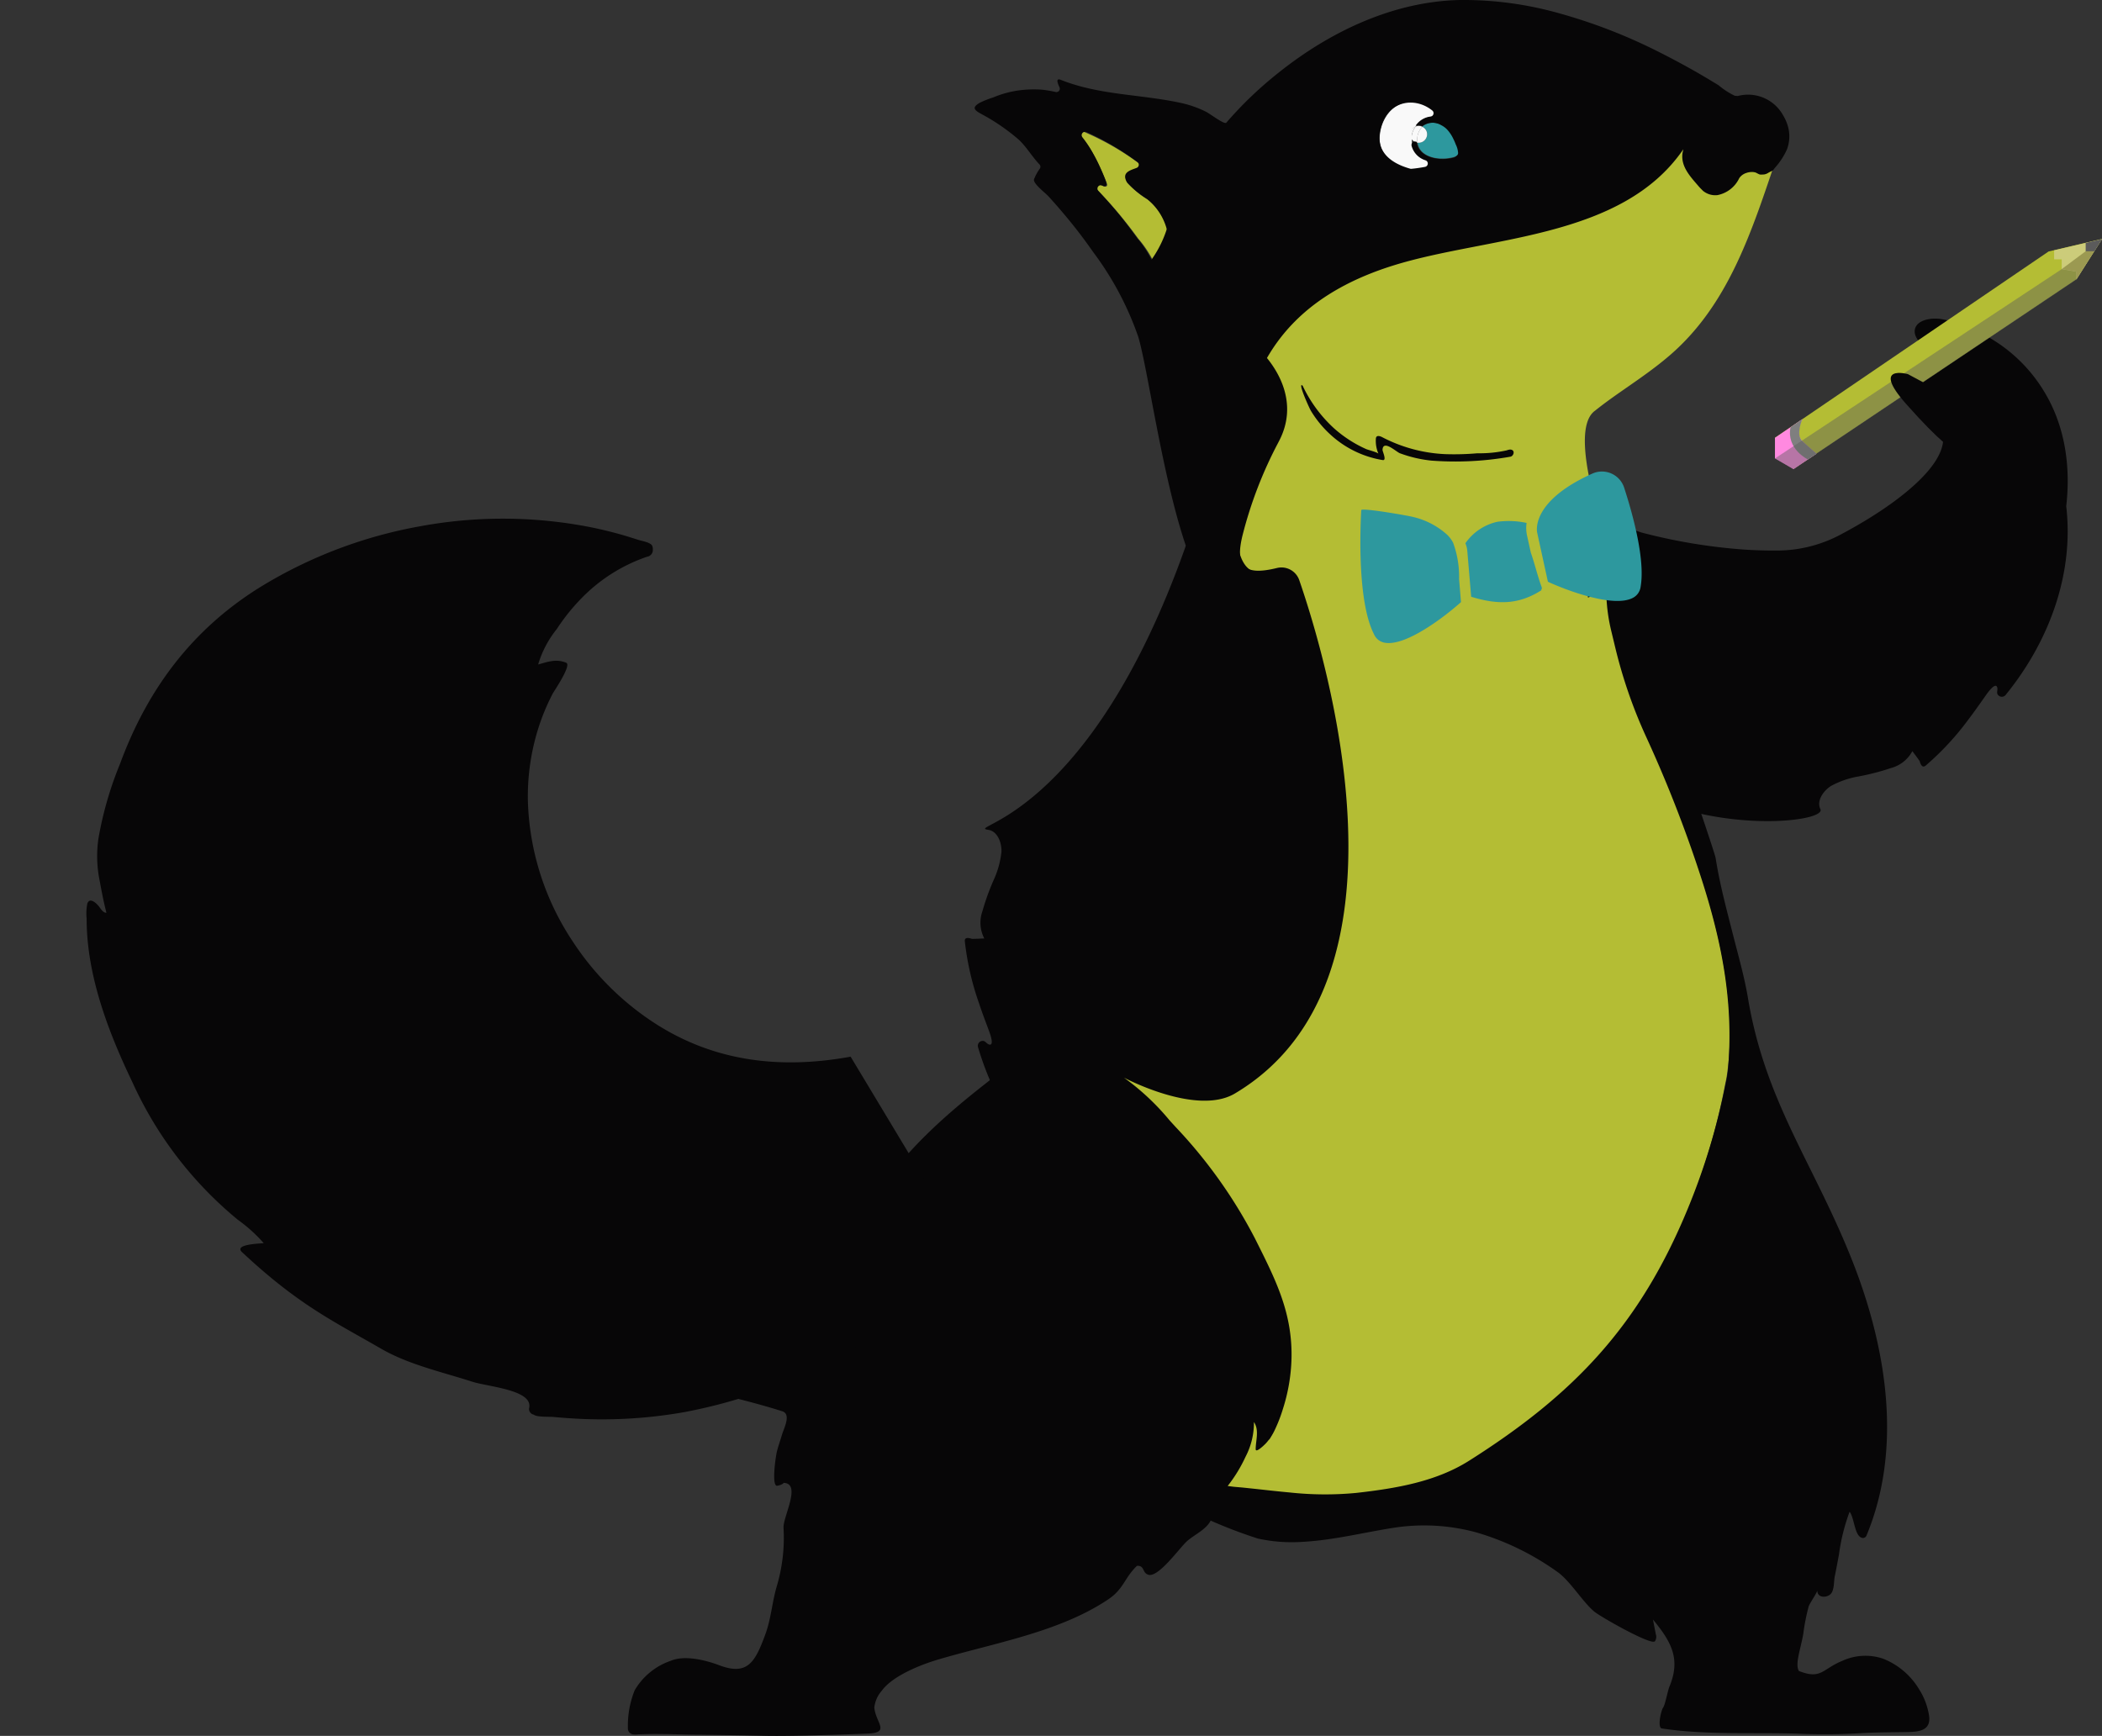 <svg xmlns="http://www.w3.org/2000/svg" xmlns:xlink="http://www.w3.org/1999/xlink" width="450.815" height="372.349" viewBox="0 0 450.815 372.349">
  <rect x="0" y="0" width="450.815" height="372.349" fill="#333333" stroke="none"/>
  <defs>
    <clipPath id="clip-path">
      <path id="Path_5225" data-name="Path 5225" d="M450.815,0H0V372.349H450.815Z" fill="none"/>
    </clipPath>
    <clipPath id="clip-path-2">
      <rect id="Rectangle_144" data-name="Rectangle 144" width="442.805" height="372.349" fill="none"/>
    </clipPath>
    <clipPath id="clip-path-3">
      <rect id="Rectangle_143" data-name="Rectangle 143" width="64.621" height="42.904" fill="none"/>
    </clipPath>
  </defs>
  <g id="Mask_Group_5" data-name="Mask Group 5" clip-path="url(#clip-path)">
    <g id="Group_286" data-name="Group 286" transform="translate(8.01)">
      <g id="Group_285" data-name="Group 285" clip-path="url(#clip-path-2)">
        <path id="Path_285" data-name="Path 285" d="M463.49,326.234c-2.5,1.943-6,5.639-10.386,12.662a157.026,157.026,0,0,1-10.467,14.9c-13.552,16.943-26.092,46.293-7.766,46.36,1.411.005,4.633-6.555,6.013-6.259,4.928,1.056,5.859,2.493,6.639,2.754,1.832.328-1.162,8.518.628,9.028,5.389,1.535-.979,3.226-1.1,3.485-.866,2.123-3.676-.6-.866,2.123,1.184.723-3.549.807-2.164.887,1.805.384-2.982,15.6-5.87,21.059a10.53,10.53,0,0,1-1.724.964c-2.51.939,1.085-12.637-1.583-12.389-8.352,1.156-12.769-.376-20.506-3.728-14.926-6.359-24.961-20-29.455-35.225a1.049,1.049,0,0,1,.731-1.275c.848-.229,1.009.579,1.684.744,1.236.306,0-2.775-.167-3.239-.71-1.906-1.432-3.806-2.07-5.74a59.951,59.951,0,0,1-3-13.16c-.1-1.04,1.033-.687,1.528-.532.254.03,2.64-.093,2.646-.08a7.355,7.355,0,0,1-.4-5.845,51.134,51.134,0,0,1,2.4-6.674,19.177,19.177,0,0,0,1.68-6.071c.084-1.788-.752-4.4-2.813-4.712-5.372-.8,21.471-1.855,42.354-60.938.9-2.547,36.159,49.245,34.027,50.9" transform="translate(-183.145 -158.269)" fill="#070607"/>
        <path id="Path_286" data-name="Path 286" d="M279.381,71.116a35.582,35.582,0,0,0-2.825,3.259,6.184,6.184,0,0,1-1.132.052,9.9,9.9,0,0,1-1.168-.532,2.5,2.5,0,0,0-.526-.012,3.282,3.282,0,0,0-2.75,1.316,6.542,6.542,0,0,1-4.69,3.643,4.139,4.139,0,0,1-3.15-.966,9.26,9.26,0,0,1-.748-.78c-1.84-2.159-3.958-4.3-3.588-7.2.058-.309.12-.6.192-.893-13.251,19.349-41.958,18.646-62.136,24.915-17.067,5.319-28.579,15.431-32.116,33.447-2.638,13.279-2.638,13.279-.983,29.546,9.932,8.057,18.545,24.346,28.114,23.3,6.945-.744,14.093-6.9,20.422-14.5,7.8-9.912,27.5,9.3,33-2.049.023-.042-12.567-30.831-5.424-35.9,4.755-3.826,10.53-7.21,15.619-11.528,13.046-10.989,18.026-27.1,23.458-43.177-.078.073.816-2.128.43-1.942M213.09,143a68.074,68.074,0,0,1-16.919.826,28.965,28.965,0,0,1-6.441-2.072c-2.459-.915-4.54-3-3.754,1.087.574.169-1.486.107-2.022-.039-8.554-2.077-12.8-6.242-15.25-14.392-.1-.322-.2-.948-.061-.632a26.684,26.684,0,0,0,16.25,14.643,5.78,5.78,0,0,1-.6-3.23c.028-.5.457-.355.923-.078,8.4,5.2,18.159,4.266,27.52,3.035.983-.144,1.342.743.349.853Z" transform="translate(94.215 -39.678)" fill="#b4bd34"/>
        <path id="Path_287" data-name="Path 287" d="M301.251,319.735a11.32,11.32,0,0,1,7.06-4.331,18.286,18.286,0,0,1,6.229.5,7.469,7.469,0,0,0,0,2.772l.623,3.476a.07.07,0,0,1,0,.048c.77,2.5,1.271,5.17,2.049,7.566a.623.623,0,0,1-.172.675h.058a.126.126,0,0,1,.067,0c-5.112,2.984-9.626,2.735-15.133.808l-.434-9.772a5.206,5.206,0,0,0-.347-1.742m-2.657-.291a6.83,6.83,0,0,0-1.126-1.636,16.448,16.448,0,0,0-7.143-4.138c-1.059-.347-11.051-2.492-11.109-1.925-.4,4.167-1.617,19.628,1.661,26.7a3.071,3.071,0,0,0,2.284,1.925c4.514.963,13.158-5.178,16.634-8.056l-.207-4.983a20.991,20.991,0,0,0-.994-7.888m20,9.25c4.024,2.06,13.8,6.16,18,4.217a3.115,3.115,0,0,0,1.829-2.367c1.636-7.633-2.888-22.425-4.236-26.435-19.194,5.777-17.5,13.912-17.452,14.074Z" transform="translate(-14.398 -174.87)" fill="#2d989e"/>
        <path id="Path_288" data-name="Path 288" d="M19.444,212.036c.644-2.623.128-21.389,2.7-20.566,3.014.965,5.143,11.915,16.433,15.269a120.506,120.506,0,0,0,21.337,3.583c2.519.188,5.17.27,7.87.244A28.989,28.989,0,0,0,81.026,207.2c16.377-8.642,30.1-21.015,16.713-27.029a4.134,4.134,0,0,1-1.8-1.369,2.928,2.928,0,0,1,.325-4.222,3.887,3.887,0,0,1,.657-.513c1.858-1.251,5.647-.21,5.214-3.554a5.98,5.98,0,0,0-2.1-2.68c-1.073-1.1-3.252-2.705-2.991-4.586.254-1.63,2.061-2.241,3.6-2.4a9.888,9.888,0,0,1,1.8.022,24.567,24.567,0,0,1,6.643,2.085,33.123,33.123,0,0,1,15.7,13.5c4.4,7.231,5.741,15.818,4.738,24.6,1.708,14.673-3.766,29.163-13.018,40.517a1.049,1.049,0,0,1-1.465.116c-.668-.571-.092-1.16-.337-1.81-.445-1.192-2.288,1.569-2.579,1.966-1.172,1.662-2.333,3.331-3.569,4.949a59.948,59.948,0,0,1-9.17,9.9c-.8.669-1.15-.464-1.3-.96-.119-.226-1.567-2.126-1.561-2.139a7.355,7.355,0,0,1-4.6,3.633,51.128,51.128,0,0,1-6.865,1.784,19.181,19.181,0,0,0-5.959,2.041c-1.524.94-3.208,3.106-2.3,4.982,2.375,4.884-72.969,9.567-57.359-54.012" transform="translate(305.608 -92.476)" fill="#070607"/>
        <path id="Path_289" data-name="Path 289" d="M287.677,163.542c-17.875.145-31.825,6.489-40.429,22.707-6.373,11.945-10.195,25.029-15.4,37.416,7.172,10.59,16.6,19.252,26.059,21.024,6.863,1.3,15.488-2.523,23.748-7.961,10.341-7.225,25.656,17.487,34.211,8.216.034-.033,8.346-6.943,8.375-6.981,1.576,26.131-18.15-21.4-9.844-24.18,0,0-5.587-50.4-26.717-50.241" transform="translate(19.948 -94.04)" fill="#b4bd34"/>
        <path id="Path_290" data-name="Path 290" d="M193.97,65.5c.43,1.22.6,1.345,1.281,3.367-.493.25-.986.489-1.481.687-3.127.671-7.059-.355-7.634-3.148a3.458,3.458,0,0,1-.062-.541,1.8,1.8,0,0,0,.8-.011,1.83,1.83,0,0,0,1.343-2.2,1.808,1.808,0,0,0-.848-1.1,1.02,1.02,0,0,1,.255-.207,3.667,3.667,0,0,1,3.868.178c.378.15.857-.146.686-.569a14.688,14.688,0,0,1,.963,1.737c.2.514.729,1.509.826,1.812" transform="translate(168.477 -35.582)" fill="#2d989e"/>
        <path id="Path_291" data-name="Path 291" d="M346.641,54.7a4.491,4.491,0,0,0-5.041,1.611,1.79,1.79,0,0,0-1.253,2.16,1.766,1.766,0,0,0,.115.438c-.417,3.759,2.551,5.391,6.154,5.58a29.345,29.345,0,0,1-6.452,1.05c-4.782-1.5-7.841-4.519-5.881-9.7,2.26-5.832,9.038-5.789,12.359-1.137" transform="translate(-45.643 -29.512)" fill="#f9f9f9"/>
        <path id="Path_292" data-name="Path 292" d="M203.835,63.482a1.791,1.791,0,0,1-.5,3.305,1.784,1.784,0,0,1-.8.011,3.754,3.754,0,0,1,1.3-3.317" transform="translate(152.01 -36.504)" fill="#f9f9f9"/>
        <path id="Path_293" data-name="Path 293" d="M331.1,65c.532,1.179.714,1.289,1.564,3.245-.47.291-.94.571-1.417.811-3.059.935-7.064.248-7.875-2.485a3.528,3.528,0,0,1-.109-.535,1.788,1.788,0,0,0,.8-.08,1.83,1.83,0,0,0,1.15-2.31,1.81,1.81,0,0,0-.938-1.025,1.018,1.018,0,0,1,.236-.228,3.667,3.667,0,0,1,3.869-.152c.39.117.841-.218.635-.625a14.741,14.741,0,0,1,1.107,1.649c.242.5.855,1.441.977,1.735" transform="translate(-27.241 -35.433)" fill="#2d989e"/>
        <path id="Path_294" data-name="Path 294" d="M345.594,55.21a4.491,4.491,0,0,0-4.885,2.035,2.012,2.012,0,0,0-.913,2.685c-.095,3.781,3,5.153,6.607,5.035a29.345,29.345,0,0,1-6.339,1.6c-4.893-1.088-8.2-3.834-6.687-9.166,1.754-6,8.511-6.538,12.217-2.187" transform="translate(-45.119 -30.104)" fill="#f9f9f9"/>
        <path id="Path_295" data-name="Path 295" d="M341.675,64a1.81,1.81,0,0,1,.938,1.026,1.829,1.829,0,0,1-1.15,2.309,1.8,1.8,0,0,1-.8.08A3.754,3.754,0,0,1,341.675,64" transform="translate(-44.642 -36.804)" fill="#f9f9f9"/>
        <path id="Path_296" data-name="Path 296" d="M343.935,63.658a1.77,1.77,0,0,1,1.368.086,3.753,3.753,0,0,0-1.008,3.425,1.867,1.867,0,0,1-1.308-.8,3.1,3.1,0,0,1,.014-.578,4.3,4.3,0,0,1,.849-2.09Z" transform="translate(-48.257 -36.548)" fill="#f9f9f9"/>
        <path id="Path_297" data-name="Path 297" d="M347.512,63.863a4.292,4.292,0,0,0-.849,2.09,3.091,3.091,0,0,0-.014.578,1.769,1.769,0,0,1-.152-.427,1.79,1.79,0,0,1,1.02-2.243Z" transform="translate(-51.922 -36.722)" fill="#f9f9f9"/>
        <path id="Path_298" data-name="Path 298" d="M348.432,70.143s0,.008,0,.012-.008-.006-.012-.011Z" transform="translate(-53.699 -40.334)" fill="#070607"/>
        <path id="Path_299" data-name="Path 299" d="M205.765,62.924a1.771,1.771,0,0,1,1.356.2,3.754,3.754,0,0,0-1.3,3.326,1.869,1.869,0,0,1-1.235-.91,3.148,3.148,0,0,1,.064-.575,4.3,4.3,0,0,1,1.025-2.01Z" transform="translate(148.738 -36.151)" fill="#f9f9f9"/>
        <path id="Path_300" data-name="Path 300" d="M209.242,63.051a4.288,4.288,0,0,0-1.024,2.01,3.109,3.109,0,0,0-.064.575,1.769,1.769,0,0,1-.115-.438,1.79,1.79,0,0,1,1.207-2.148Z" transform="translate(145.171 -36.255)" fill="#f9f9f9"/>
        <path id="Path_301" data-name="Path 301" d="M487.747,79.658a12.515,12.515,0,0,1,4.314,6.47,24.371,24.371,0,0,1-3.223,6.534,22.976,22.976,0,0,0-3.121-4.613q-1.675-2.305-3.487-4.529a93.316,93.316,0,0,0-7.775-8.418,35.116,35.116,0,0,0,3.784,1.674c.247.1.566.167.725-.034s.065-.4-.007-.6c-.427-1.209-.991-2.373-1.532-3.555a30.42,30.42,0,0,0-1.618-3.156,23.945,23.945,0,0,0-2.048-2.951,8.122,8.122,0,0,0-2.339-2.4,58.1,58.1,0,0,1,15.192,8.375c-1.509.983-4.724,1.017-3.174,3.662a19.248,19.248,0,0,0,4.308,3.538" transform="translate(-249.599 -36.849)" fill="#b4bd34"/>
        <path id="Path_302" data-name="Path 302" d="M209.165,309.54c.093.13.2.263.289.393l.01-9.467,21.58,6.91,38.168.376,23.016-9.979,4.727,15.184.147,2.165c6.335,13.283,10.716,28.884,15.355,43.083s7.992,29.842,5.708,44.281l-.253,1.2a143.485,143.485,0,0,1-7.7,26.385c-10.309,25.074-18.791,39.775-46.706,55.763a82.95,82.95,0,0,1-24.528,7.315c-9.375,1.04-19.713-.895-29-1.626,2.012-4.657,5.025-11.291,6.825-15.882.04.4,1.435.174,1.435.569.077.583-.019,1.242.077,1.829a3.2,3.2,0,0,1-.043,1.318c.481.289,1.7,1.008,1.966.49,8.249-15.961,1.742-26.225-6.094-41.8a94.928,94.928,0,0,0-15.563-23.1c-.45-.476-.972-1.655-1.414-2.136a50.93,50.93,0,0,0-9.356-9.25c19.935-24.613,23.841-63.618,21.36-94.023m9.075,170.041a2.491,2.491,0,0,0,.069.887c.1.357.2.153.307-.183.131-.576-.261-.43-.376-.7" transform="translate(44.092 -171.226)" fill="#b4bd34"/>
        <path id="Path_303" data-name="Path 303" d="M181.91,349.14c6.094-9.136,14.209-16.364,22.776-23.1,5.621-4.429,10.59-8.345,16.21-13.476,4.791-4.3,8.141-9.822,10.831-15.671,18.7-40.658,16.535-84.969,16.47-86.845-.544-15.688,3.216-38.791,3.216-45.89-.278-6.906,25.1,7.73,16.441,23.951l-.1.2a89.4,89.4,0,0,0-7.6,19.649c-1.784,6.959.257,9,7.328,7.26a4.044,4.044,0,0,1,4.776,2.618c5.75,16.66,26.686,86.006-13.8,110.1-8.246,4.907-23.807-3.4-23.807-3.4a52.3,52.3,0,0,1,9.78,9.155l1.31,1.435a104.934,104.934,0,0,1,16.991,23.864c4.456,8.9,8.2,16.123,7.845,26.242a38.524,38.524,0,0,1-1.819,10.338A31.777,31.777,0,0,1,267,400.117a11.4,11.4,0,0,1-1.925,2.889c-.208.222-2.166,2.166-2.166,1.223,0-1.869.807-4.072-.376-5.814a15.685,15.685,0,0,1-1.782,7.412,31.408,31.408,0,0,1-3.849,6.3c.463.066.963.135,1.416.183l1.771.153,3.2.337c2.34.259,4.678.519,7.018.731a70.231,70.231,0,0,0,14.151.087c8.557-.963,17.087-2.4,24.211-6.9,22.633-14.315,36.667-29.13,46.966-54.2a143.28,143.28,0,0,0,7.98-26.231c.357-1.676.529-2.782.569-3.2,1.329-14.776-1.366-28.108-6.021-42.3a276.373,276.373,0,0,0-11.637-29.624,104.434,104.434,0,0,1-6.5-18.878l-.883-3.671a37.768,37.768,0,0,1-.9-12.118l.521-5.969s22.476,64.873,22.794,66.932c.866,5.526,2.33,10.964,3.706,16.364,1.117,4.429,2.4,8.866,3.177,13.37,3.738,22.8,14.439,36.1,22.718,57.381,7.084,18.289,10.492,39.6,2.734,58.228a.817.817,0,0,1-1.164.366c-1.406-.665-1.454-4.274-2.446-5.507a42.212,42.212,0,0,0-2.284,9.213c-.3,1.559-.577,3.129-.905,4.688-.207,1.059-.066,2.888-.858,3.725s-2.888.964-2.888-.77c0,.51-1.6,2.7-1.848,3.484a43.474,43.474,0,0,0-1.136,5.776c-.587,3.426-1.819,6.5-.963,8.027,4.813,1.925,5.044-.434,9.319-2.166a11.821,11.821,0,0,1,8.721-.472,15.73,15.73,0,0,1,7.7,6.489,14.708,14.708,0,0,1,2.205,5.872c.365,3.042-2.128,3.322-4.524,3.378-3.254.067-6.508.048-9.759.222a131.111,131.111,0,0,1-13.756.135c-9.568-.317-19.858.328-29.3-1.125-.963-.145-.208-3.754.289-4.485s.963-3.667,1.424-4.668c2.367-5.862.26-9.51-3.611-14.217l.623,3.187a1.675,1.675,0,0,1-.207,1.493c-.876.895-11.754-5.324-13-6.373-2.589-2.176-5.255-6.738-8.038-8.607a57.355,57.355,0,0,0-17.327-8.4,42.647,42.647,0,0,0-17.712-.963c-6.437,1.011-12.814,2.637-19.348,3a34.076,34.076,0,0,1-9.732-.7,103.813,103.813,0,0,1-10.116-3.85c-.963,1.925-3.447,2.994-5.014,4.36s-6.1,7.837-8.305,7.268c-1.4-.365-.77-2.031-2.492-1.925-2.724,2.648-2.819,4.938-6.112,7.162-10.532,7.1-24.72,9.425-36.734,13-3.648,1.1-9.626,3.476-11.9,6.661a6.42,6.42,0,0,0-1.578,3.6c.307,3.214,3.466,5.332-1.3,5.554-3.53.164-16.611.6-21.736.49-4.736-.106-9.472-.172-14.2-.241-2.367,0-4.736-.077-7.1-.135-2.089,0-2.658-.066-6.306.058a4.72,4.72,0,0,1-1.165,0,1.29,1.29,0,0,1-1.038-1.4,20.139,20.139,0,0,1,1.453-8.057,14.337,14.337,0,0,1,7.768-6.335c3-1.26,7.519-.106,10.357.963,6.065,2.3,7.7-.635,9.885-6.595,1.246-3.37,1.453-6.931,2.465-10.349a36.648,36.648,0,0,0,1.453-12.458c-.251-2.2,3.966-9.626,0-9.713-.058.289-1.078.606-1.406.623-1.231,0-.241-6.594,0-7.431.307-1.194.731-2.367,1.078-3.552.384-1.329,2.041-4.361.048-5-10.155-3.243-25.249-6.229-35.531-9.068-10.589-2.888-27.666-6.007-37.831-10.2-10.693-4.3,86.068-15.922,93.915-27.695" transform="translate(-1.613 -93.385)" fill="#070607"/>
        <path id="Path_304" data-name="Path 304" d="M341.707,208.209a.827.827,0,0,1,.248.025c.9.2.512,1.425-.224,1.517a68.074,68.074,0,0,1-16.919.826A27.511,27.511,0,0,1,318.08,209c-.771-.289-3.6-2.993-3.722-.735-.016.348.969,2.332.043,2.2a21.717,21.717,0,0,1-11.264-5.511A22.842,22.842,0,0,1,299,199.9c-.314-.508-2.636-5.619-1.959-5.512a.435.435,0,0,1,.249.257,29.271,29.271,0,0,0,6.641,8.982,26.619,26.619,0,0,0,6.964,4.5c.369.159,2.472.69,2.591.986a7.02,7.02,0,0,1-.561-3.18c.025-.876.808-.657,1.328-.4a32.276,32.276,0,0,0,13.472,3.656,56.588,56.588,0,0,0,6.985-.184,26.665,26.665,0,0,0,6.3-.628,2.771,2.771,0,0,1,.7-.17" transform="translate(-25.859 -111.779)" fill="#070607"/>
        <path id="Path_305" data-name="Path 305" d="M203.08,117.061C198.015,102.2,194.919,79,192.863,72.208a66.587,66.587,0,0,0-9.691-18.188q-2.937-4.22-6.271-8.159-1.622-1.93-3.333-3.8c-.609-.651-3.127-2.592-3.064-3.478a1.136,1.136,0,0,1,.137-.414,9.724,9.724,0,0,1,1.111-1.978.718.718,0,0,0-.059-.917c-1.585-1.66-2.828-3.83-4.483-5.35a43.792,43.792,0,0,0-8.173-5.572c-1.434-.814-1.77-1.335-.237-2.26.024-.014.051-.029.076-.042a19.96,19.96,0,0,1,2.858-1.139l.04-.015a22.15,22.15,0,0,1,5.419-1.5,25.275,25.275,0,0,1,5.041-.159,25.662,25.662,0,0,1,2.944.5.73.73,0,0,0,.8-1.032c-.357-.737-.626-1.546-.278-1.651a.811.811,0,0,1,.556.073c8.278,3.288,16.9,3.071,25.5,4.894a23.108,23.108,0,0,1,5.614,1.932c.749.346,4,2.834,4.381,2.375a81.9,81.9,0,0,1,11.286-10.792C234.044,6.76,247.609.3,261.88,0A75.55,75.55,0,0,1,283.3,2.892a115.824,115.824,0,0,1,20.171,7.724q4.815,2.385,9.412,5.015,2.251,1.31,4.427,2.643a.647.647,0,0,1,.081.059,16.2,16.2,0,0,0,3.421,2.211l.637.05a8.594,8.594,0,0,1,9.741,4.165,9.509,9.509,0,0,1,1.184,3.042,7.97,7.97,0,0,1-.36,4.206c-.01.026-.021.053-.032.078a15.312,15.312,0,0,1-2.643,4,2.083,2.083,0,0,1-.429.512c-.307.162-.6.292-.872.444a2.336,2.336,0,0,1-.895.371,6.746,6.746,0,0,1-.808.032.74.74,0,0,1-.232-.039c-.3-.108-.552-.294-.843-.4a2.466,2.466,0,0,0-.9-.109,3.505,3.505,0,0,0-1.085.207,2.887,2.887,0,0,0-1.465,1.051.737.737,0,0,0-.069.117,6.543,6.543,0,0,1-4.66,3.582A4.14,4.14,0,0,1,314,40.94a.654.654,0,0,1-.088-.086c-.071-.086-.337-.327-.731-.753-1.844-2.158-3.958-4.3-3.588-7.2.056-.31.12-.6.192-.893-13.241,19.346-41.958,18.645-62.136,24.915-17.049,5.311-28.525,15.412-32.116,33.447l-.043.219c-1.357,6.931-1.435,13.978-1.581,21.008-.312,14.952,7.287,10.52,7.112,11.145l.6,13.974a.767.767,0,0,0-.015.324c.89,5.722-17.93-18.217-18.531-19.978m48.385-80.852a29.439,29.439,0,0,0,2.926-.419.731.731,0,0,0,.1-1.405,4.426,4.426,0,0,1-2.988-3.1.74.74,0,0,1,.9-.9,1.833,1.833,0,0,0,.217.053,3.454,3.454,0,0,0,.083.539c.677,2.769,4.645,3.648,7.746,2.861a1.72,1.72,0,0,0,.864-.563.714.714,0,0,0,.161-.506,4.723,4.723,0,0,0-.5-1.786,9.916,9.916,0,0,0-.475-1.1,8.1,8.1,0,0,0-1.241-1.948,4.413,4.413,0,0,0-1.321-1.039,3.667,3.667,0,0,0-3.872-.034,1.025,1.025,0,0,0-.247.216,1.772,1.772,0,0,0-1.362-.152l-.083.025A4.489,4.489,0,0,1,255.583,25a.733.733,0,0,0,.346-1.3c-3.66-2.937-9.095-2.136-10.844,3.042-1.749,5.2,1.343,8.1,6.1,9.438a.78.78,0,0,0,.28.026M198.927,48.931a12.513,12.513,0,0,0-4.164-6.253.74.74,0,0,0-.073-.052,20.42,20.42,0,0,1-4.16-3.431.8.8,0,0,1-.118-.162c-1.1-2.008.592-2.457,2.1-3.016a.729.729,0,0,0,.189-1.265,58,58,0,0,0-10.937-6.419.729.729,0,0,0-.864,1.122l.007.008a23.779,23.779,0,0,1,1.956,2.879,40.879,40.879,0,0,1,3.1,6.655c.117.316.173.772-.132.925a.773.773,0,0,1-.625-.1l-.028-.014a.729.729,0,0,0-.861,1.148c1.66,1.792,3.3,3.607,4.832,5.516,1.191,1.485,2.338,3.009,3.455,4.555a.419.419,0,0,0,.027.035,23.19,23.19,0,0,1,3.085,4.638v0a23.934,23.934,0,0,0,3.2-6.322.747.747,0,0,0,.009-.443" transform="translate(43.237 0)" fill="#070607"/>
        <path id="Path_306" data-name="Path 306" d="M293.326,110.426s0,.008,0,.012-.006-.009-.007-.014Z" transform="translate(24.826 -63.496)" fill="#070607"/>
        <path id="Path_307" data-name="Path 307" d="M254.857,253.376a11.321,11.321,0,0,1,6.88-4.611,18.288,18.288,0,0,1,6.244.25,7.46,7.46,0,0,0,.111,2.77l.762,3.448a.068.068,0,0,1,0,.048c.87,2.469,1.477,5.115,2.351,7.478a.623.623,0,0,1-.145.681l.058,0a.125.125,0,0,1,.066,0c-4.988,3.186-9.509,3.118-15.088,1.413l-.825-9.746a5.214,5.214,0,0,0-.416-1.727m-2.667-.184A6.813,6.813,0,0,0,251,251.6a16.452,16.452,0,0,0-7.3-3.849c-1.072-.3-11.141-2.047-11.177-1.478-.238,4.18-.829,19.677,2.73,26.614a3.07,3.07,0,0,0,2.359,1.832c4.549.782,12.94-5.7,16.3-8.717l-.408-4.971a20.981,20.981,0,0,0-1.31-7.842m20.359,8.441c4.1,1.9,14.04,5.6,18.155,3.492a3.115,3.115,0,0,0,1.733-2.439c.979-5.664-1.536-15.072-3.532-21.218a5.006,5.006,0,0,0-6.789-3.049c-13.538,6.082-11.894,12.642-11.845,12.786Z" transform="translate(51.416 -136.847)" fill="#2d989e"/>
        <path id="Path_308" data-name="Path 308" d="M661.813,477.335c-8.686,5.9-21.574,16.366-30.946,21.143a113.616,113.616,0,0,1-31.075,10.814,100.344,100.344,0,0,1-15.5,1.567q-4.211.105-8.418-.147-2.185-.124-4.359-.332c-.9-.087-3.6.069-4.263-.5a1.225,1.225,0,0,1-1-1.4c.937-3.925-8.89-4.58-12.22-5.674-6.53-2.1-13.8-3.7-19.717-7.182-10.239-5.905-17.556-9.308-29.637-20.6-1.83-1.713,3.869-1.828,4.657-1.928a32.889,32.889,0,0,0-5.565-5.025,81.962,81.962,0,0,1-22.6-29.49c-5.173-10.779-9.826-22.956-9.818-35.072a11.035,11.035,0,0,1,.147-3.244c.457-1.328,1.725-.33,2.437.536.427.522.917,1.464,1.66,1.421-.79-3.1-1.107-5.093-1.587-7.589a26.068,26.068,0,0,1-.12-8.356,76.233,76.233,0,0,1,4.613-15.965c5.937-16.153,15.613-29.057,30.361-38.115a98.869,98.869,0,0,1,34.158-12.9,97.446,97.446,0,0,1,36.742.292q3.329.692,6.578,1.618c1.116.325,2.208.677,3.306,1.024.717.237,2.588.532,2.974,1.226a1.732,1.732,0,0,1,.16.79,1.474,1.474,0,0,1-1.266,1.62,35.753,35.753,0,0,0-14.06,8.921,42.968,42.968,0,0,0-5.269,6.58,22.1,22.1,0,0,0-4,7.605c2.054-.568,3.852-1.272,6.018-.375,1.228.5-2.611,6.079-2.9,6.631a46.48,46.48,0,0,0-3.108,7.51,48.581,48.581,0,0,0-2.208,15.577,57.313,57.313,0,0,0,9.466,29.834,60.078,60.078,0,0,0,18.451,18.219c12.738,7.958,26.757,9.378,41.3,6.727" transform="translate(-460.781 -206.438)" fill="#070607"/>
        <path id="Path_309" data-name="Path 309" d="M812.594,152.747" transform="translate(-715.123 -87.833)" fill="#0f0c17"/>
        <path id="Path_310" data-name="Path 310" d="M.03,163.254a37.489,37.489,0,0,0,1.549,3.783A23.706,23.706,0,0,0,4,169.925L64.651,129.26l5.506-8.663-11.437,2.685Z" transform="translate(372.635 -69.346)" fill="#b4bd34"/>
        <path id="Path_311" data-name="Path 311" d="M149.941,211.571s-1.676,3.129,0,4.718,3.042,2.685,3.042,2.685l-4.938,3.312-3.976-2.311v-4.408Z" transform="translate(228.596 -121.658)" fill="#ff89e0"/>
        <path id="Path_312" data-name="Path 312" d="M146.725,211.571s-1.5,3.349,0,4.718,3.042,2.685,3.042,2.685l-1.848,1.246s-4.688-2.272-3.725-6.921Z" transform="translate(231.814 -121.658)" fill="#7f7f7f"/>
        <path id="Path_313" data-name="Path 313" d="M10.271,120.675l-5.506,8.692v-1.7l-3.129-.552v-2.1H.01v-1.925Z" transform="translate(432.53 -69.391)" fill="#cccc7a"/>
        <path id="Path_314" data-name="Path 314" d="M8.638,120.675,0,127.111l3.129.548v1.7Z" transform="translate(434.168 -69.391)" fill="#9b9951"/>
        <g id="Group_284" data-name="Group 284" transform="translate(372.675 57.723)" opacity="0.44" style="isolation: isolate">
          <g id="Group_283" data-name="Group 283">
            <g id="Group_282" data-name="Group 282" clip-path="url(#clip-path-3)">
              <path id="Path_315" data-name="Path 315" d="M77.583,138.079v-1.7l-3.129-.548-61.492,40.6,3.966,2.3Z" transform="translate(-12.962 -135.826)" fill="#5b5b5b"/>
            </g>
          </g>
        </g>
        <path id="Path_316" data-name="Path 316" d="M3.5,120.675l-1.646,2.608H0V121.5Z" transform="translate(439.304 -69.391)" fill="#5b5b5b"/>
        <path id="Path_317" data-name="Path 317" d="M78.922,197.475l-16.783-8.99s-8.05-2.238-.385,6.4,9.649,9.389,9.649,9.389" transform="translate(339.046 -108.233)" fill="#070607"/>
      </g>
    </g>
  </g>
</svg>